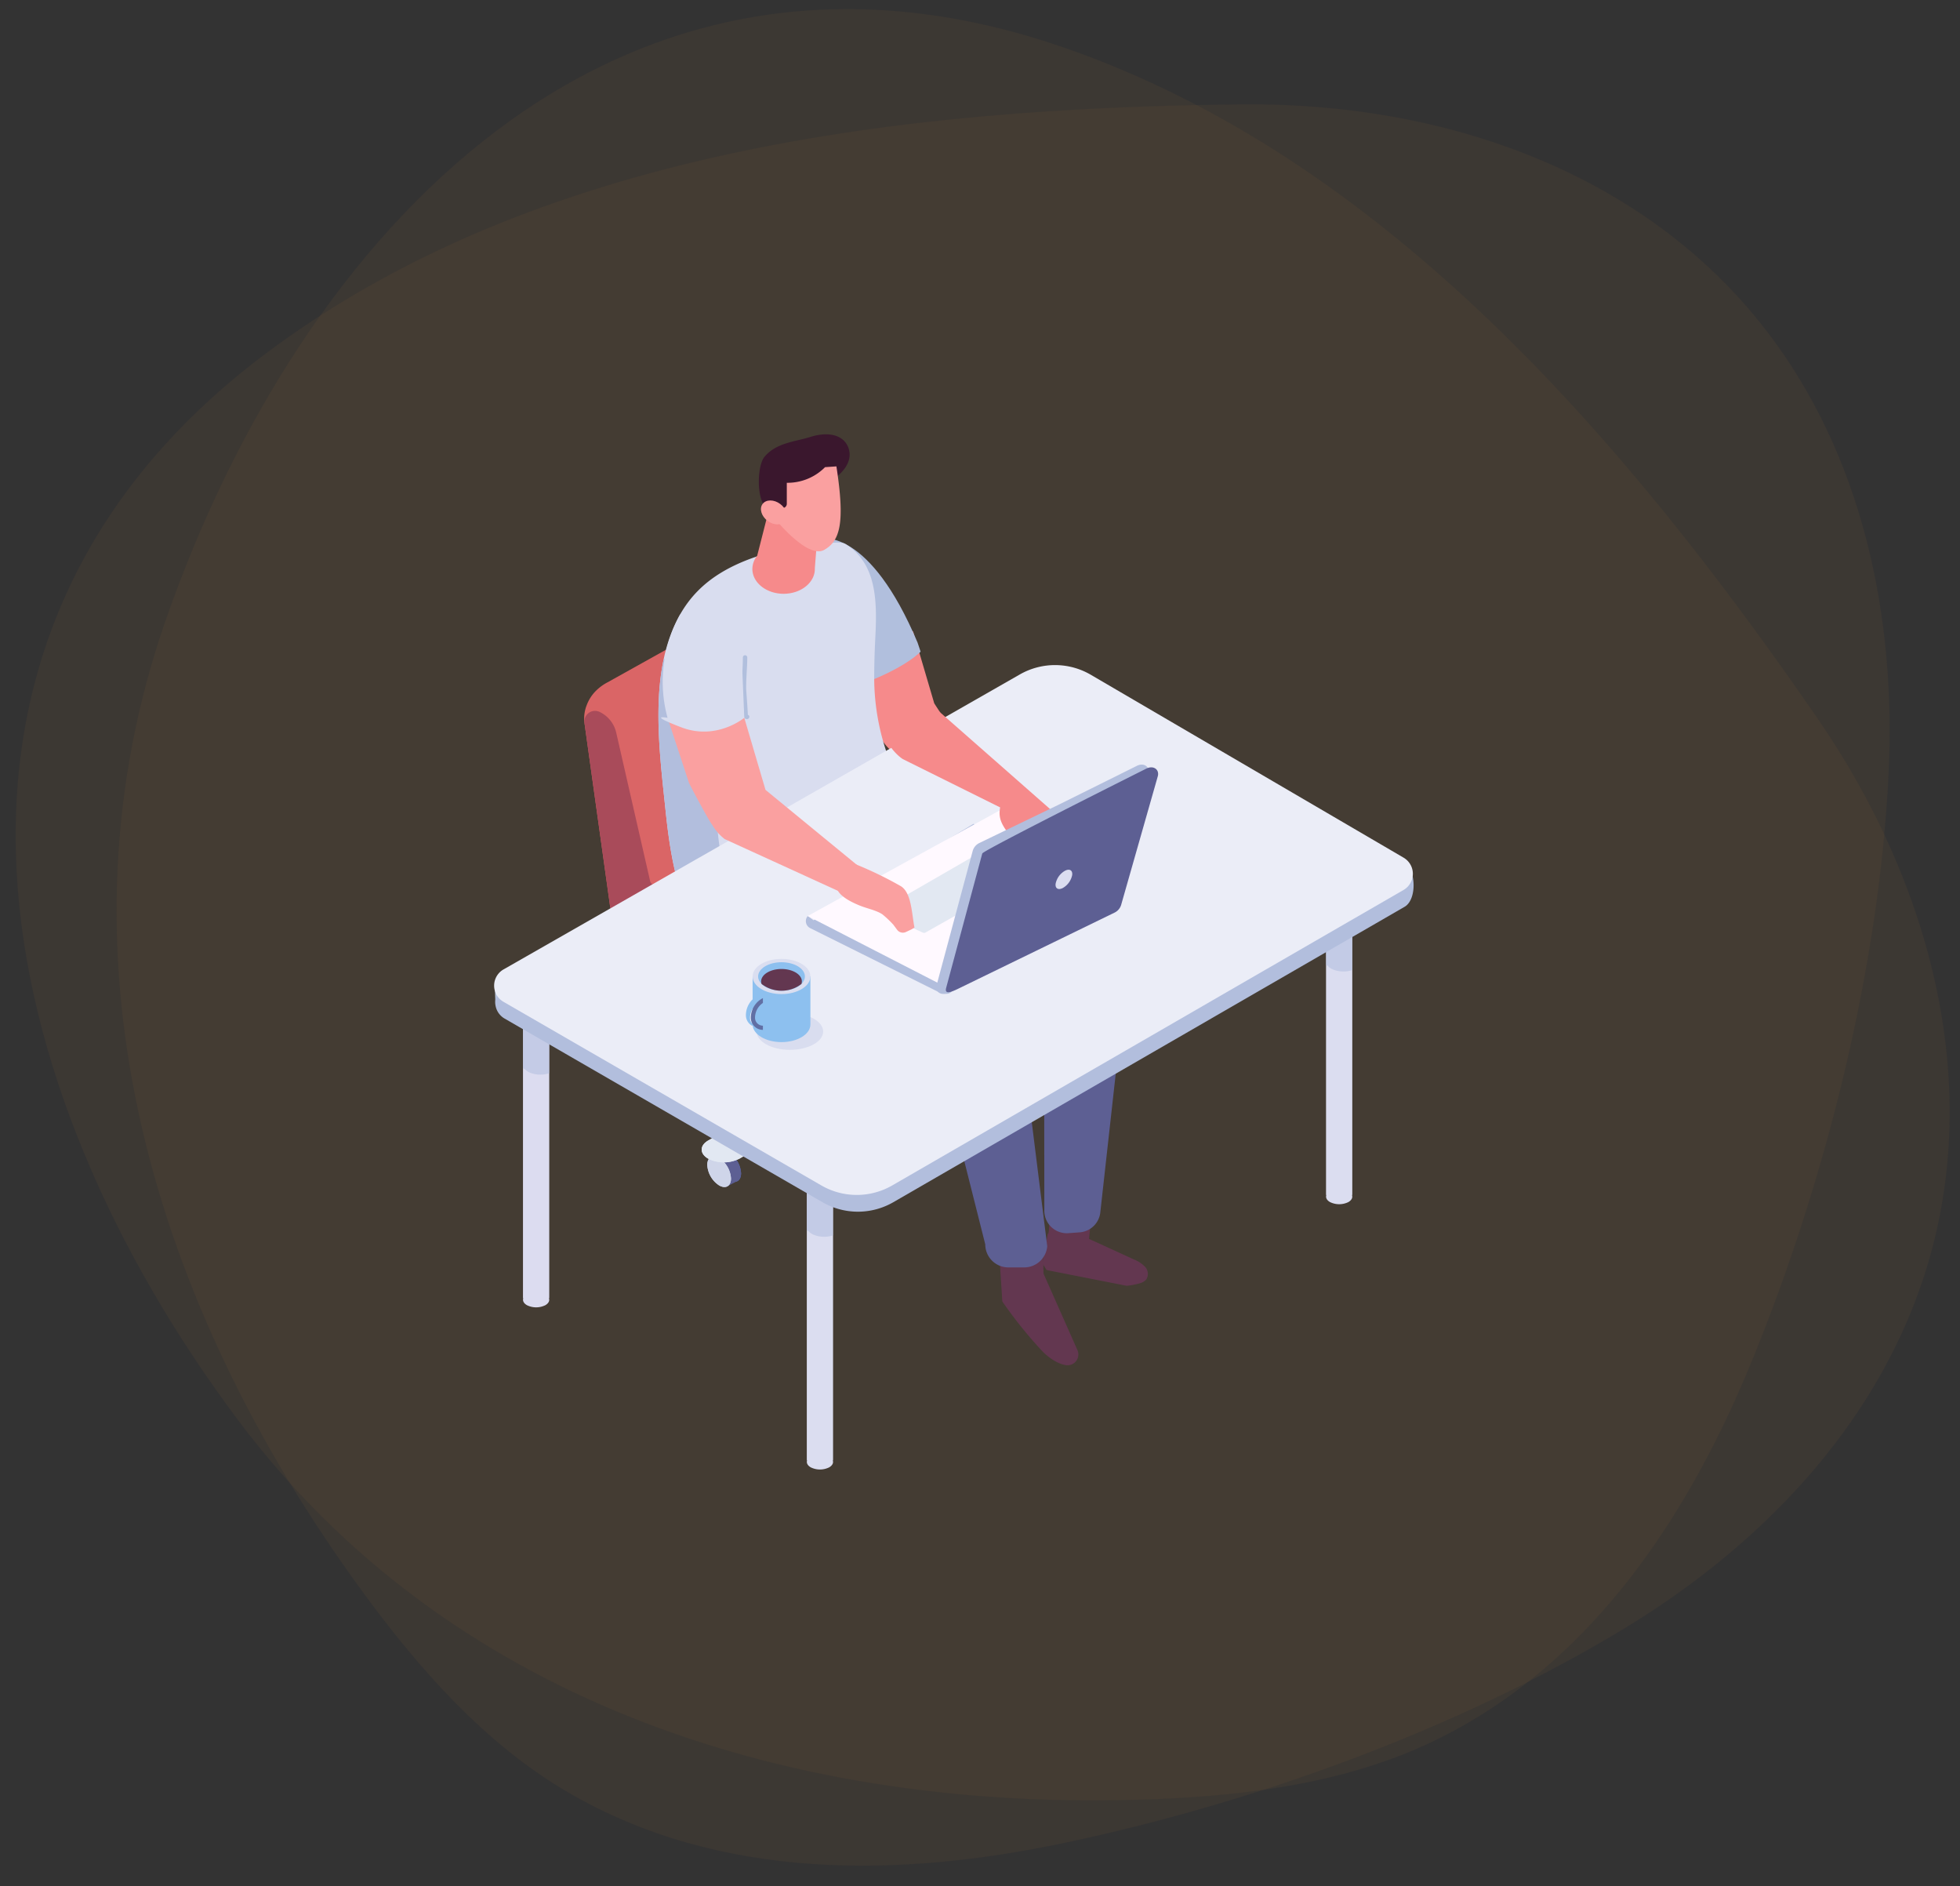 <svg xmlns="http://www.w3.org/2000/svg" xmlns:xlink="http://www.w3.org/1999/xlink" width="500" height="481" viewBox="0 0 500 481"><rect x="0" y="0" width="500" height="481" fill="#333333" stroke="none"/><defs><clipPath id="a"><rect width="500" height="481" transform="translate(1064 6137)" fill="none" stroke="#707070" stroke-width="1"/></clipPath><clipPath id="b"><rect width="432.567" height="478.068" fill="#ef8c2b"/></clipPath><clipPath id="d"><rect width="234.556" height="264" fill="none"/></clipPath><clipPath id="f"><rect width="6.701" height="18.416" fill="none"/></clipPath><clipPath id="i"><rect width="6.701" height="18.415" fill="none"/></clipPath></defs><g transform="translate(-1064 -6137)" clip-path="url(#a)"><g transform="translate(34.053)"><g transform="translate(1033.939 6596.171) rotate(-90)" opacity="0.05"><g clip-path="url(#b)"><path d="M.309,290.5c.963,24.521,4.316,49.32,14.725,71.042,19.7,41.1,58.857,65.835,97.6,81.611,46.086,18.764,100.191,32.31,149.467,34.656,39.6,1.885,80.819-6.456,113.055-31.43,39.866-30.884,57.915-81.639,57.4-133.5-.863-86.217-11.719-180.227-63.846-249.478C296.14-33,181.259-6.428,96.981,56.732,26.549,109.515-2.195,194.621.13,284.961Q.2,287.728.309,290.5" transform="translate(0 0)" fill="#ef8c2b"/></g></g><g transform="translate(960 6302.664) rotate(-34)" opacity="0.05"><g clip-path="url(#b)"><path d="M.309,290.5c.963,24.521,4.316,49.32,14.725,71.042,19.7,41.1,58.857,65.835,97.6,81.611,46.086,18.764,100.191,32.31,149.467,34.656,39.6,1.885,80.819-6.456,113.055-31.43,39.866-30.884,57.915-81.639,57.4-133.5-.863-86.217-11.719-180.227-63.846-249.478C296.14-33,181.259-6.428,96.981,56.732,26.549,109.515-2.195,194.621.13,284.961Q.2,287.728.309,290.5" transform="translate(0 0)" fill="#ef8c2b"/></g></g><g transform="translate(1156 6247.775)"><g clip-path="url(#d)"><g clip-path="url(#d)"><path d="M162.825,114.316l-19.4-29.811-5.415-18.383a29.78,29.78,0,0,1-11.239,1.9c-3.933-.258-5.006-5.941-6.756-6.786l5.232,25.831a53.063,53.063,0,0,0,4.535,6.263,12.791,12.791,0,0,0,3.226,3.722l23.405,21.919c2.063,1.271,6.142,2.712,7.319.6a4.248,4.248,0,0,0-.91-5.255" transform="translate(-31.146 -15.892)" fill="#f68a8b"/><path d="M129.775,251.324a6.69,6.69,0,0,0-3.025-5.24c-1.671-.965-3.026-.183-3.026,1.748a6.685,6.685,0,0,0,3.026,5.239c1.671.964,3.025.182,3.025-1.747" transform="translate(-32.108 -63.754)" fill="#4568c7"/><path d="M129.775,251.324a6.69,6.69,0,0,0-3.025-5.24c-1.671-.965-3.026-.183-3.026,1.748a6.685,6.685,0,0,0,3.026,5.239c1.671.964,3.025.182,3.025-1.747" transform="translate(-32.108 -63.754)" fill="#4568c7"/><path d="M123.9,246.02l-2.607,1.359,4.093,7.459,3.053-1.588-.774-4.2Z" transform="translate(-31.476 -63.845)" fill="#5d5f93"/><path d="M126.3,253.126a6.688,6.688,0,0,0-3.025-5.24c-1.671-.965-3.026-.183-3.026,1.747a6.686,6.686,0,0,0,3.026,5.24c1.671.964,3.025.182,3.025-1.747" transform="translate(-31.207 -64.222)" fill="#cfd5e9"/><path d="M126.3,253.126a6.688,6.688,0,0,0-3.025-5.24c-1.671-.965-3.026-.183-3.026,1.747a6.686,6.686,0,0,0,3.026,5.24c1.671.964,3.025.182,3.025-1.747" transform="translate(-31.207 -64.222)" fill="#cfd5e9"/><path d="M80.647,223.866a6.688,6.688,0,0,0-3.026-5.24c-1.671-.965-3.026-.183-3.026,1.747a6.688,6.688,0,0,0,3.025,5.24c1.671.964,3.026.182,3.026-1.747" transform="translate(-19.358 -56.629)" fill="#4568c7"/><path d="M80.647,223.866a6.688,6.688,0,0,0-3.026-5.24c-1.671-.965-3.026-.183-3.026,1.747a6.688,6.688,0,0,0,3.025,5.24c1.671.964,3.026.182,3.026-1.747" transform="translate(-19.358 -56.629)" fill="#4568c7"/><path d="M74.769,218.561l-2.607,1.359,4.093,7.459,3.053-1.588-.774-4.2Z" transform="translate(-18.727 -56.719)" fill="#4568c7"/><path d="M77.175,225.667a6.688,6.688,0,0,0-3.025-5.24c-1.671-.965-3.026-.183-3.026,1.747a6.686,6.686,0,0,0,3.026,5.24c1.671.964,3.025.182,3.025-1.747" transform="translate(-18.457 -57.096)" fill="#cfd5e9"/><path d="M77.175,225.667a6.688,6.688,0,0,0-3.025-5.24c-1.671-.965-3.026-.183-3.026,1.747a6.686,6.686,0,0,0,3.026,5.24c1.671.964,3.025.182,3.025-1.747" transform="translate(-18.457 -57.096)" fill="#cfd5e9"/><path d="M82.951,252.538a6.688,6.688,0,0,0-3.025-5.24c-1.671-.965-3.026-.182-3.026,1.747a6.688,6.688,0,0,0,3.025,5.24c1.671.964,3.026.182,3.026-1.747" transform="translate(-19.956 -64.069)" fill="#4568c7"/><path d="M82.951,252.538a6.688,6.688,0,0,0-3.025-5.24c-1.671-.965-3.026-.182-3.026,1.747a6.688,6.688,0,0,0,3.025,5.24c1.671.964,3.026.182,3.026-1.747" transform="translate(-19.956 -64.069)" fill="#5d5f93"/><path d="M77.073,247.233l-2.607,1.359,4.093,7.459,3.053-1.588-.774-4.2Z" transform="translate(-19.325 -64.16)" fill="#5d5f93"/><path d="M79.479,254.339a6.688,6.688,0,0,0-3.025-5.24c-1.671-.965-3.026-.183-3.026,1.747a6.686,6.686,0,0,0,3.026,5.24c1.671.964,3.025.182,3.025-1.747" transform="translate(-19.055 -64.537)" fill="#cfd5e9"/><path d="M79.479,254.339a6.688,6.688,0,0,0-3.025-5.24c-1.671-.965-3.026-.183-3.026,1.747a6.686,6.686,0,0,0,3.026,5.24c1.671.964,3.025.182,3.025-1.747" transform="translate(-19.055 -64.537)" fill="#cfd5e9"/><path d="M130.646,224.886a6.688,6.688,0,0,0-3.025-5.24c-1.671-.965-3.026-.183-3.026,1.747a6.686,6.686,0,0,0,3.026,5.24c1.671.964,3.025.182,3.025-1.747" transform="translate(-32.334 -56.893)" fill="#4568c7"/><path d="M130.646,224.886a6.688,6.688,0,0,0-3.025-5.24c-1.671-.965-3.026-.183-3.026,1.747a6.686,6.686,0,0,0,3.026,5.24c1.671.964,3.025.182,3.025-1.747" transform="translate(-32.334 -56.893)" fill="#4568c7"/><path d="M124.767,219.581l-2.607,1.359,4.093,7.459,3.053-1.588-.774-4.2Z" transform="translate(-31.702 -56.984)" fill="#5d5f93"/><path d="M127.174,226.687a6.688,6.688,0,0,0-3.025-5.24c-1.671-.965-3.026-.183-3.026,1.747a6.686,6.686,0,0,0,3.026,5.24c1.671.964,3.025.182,3.025-1.747" transform="translate(-31.433 -57.361)" fill="#cfd5e9"/><path d="M127.174,226.687a6.688,6.688,0,0,0-3.025-5.24c-1.671-.965-3.026-.183-3.026,1.747a6.686,6.686,0,0,0,3.026,5.24c1.671.964,3.025.182,3.025-1.747" transform="translate(-31.433 -57.361)" fill="#cfd5e9"/><path d="M73.155,235.853l13.387-7.728L73.155,220.4c-2.2-1.269-2.2-3.345,0-4.614a8.865,8.865,0,0,1,7.991,0l13.387,7.729,13.387-7.729a8.863,8.863,0,0,1,7.99,0c2.2,1.269,2.2,3.345,0,4.614l-13.387,7.729,13.387,7.728c2.2,1.269,2.2,3.346,0,4.614a8.868,8.868,0,0,1-7.99,0l-13.387-7.73-13.387,7.73a8.87,8.87,0,0,1-7.991,0c-2.2-1.268-2.2-3.345,0-4.614" transform="translate(-18.557 -55.751)" fill="#e2e8f2"/><path d="M73.155,235.853l13.387-7.728L73.155,220.4c-2.2-1.269-2.2-3.345,0-4.614a8.865,8.865,0,0,1,7.991,0l13.387,7.729,13.387-7.729a8.863,8.863,0,0,1,7.99,0c2.2,1.269,2.2,3.345,0,4.614l-13.387,7.729,13.387,7.728c2.2,1.269,2.2,3.346,0,4.614a8.868,8.868,0,0,1-7.99,0l-13.387-7.73-13.387,7.73a8.87,8.87,0,0,1-7.991,0c-2.2-1.268-2.2-3.345,0-4.614" transform="translate(-18.557 -55.751)" fill="#e2e8f2"/><path d="M106.979,230.143c0,2.5-3.018,4.528-6.741,4.528s-6.742-2.027-6.742-4.528,3.018-6.644,6.742-6.644,6.741,4.144,6.741,6.644" transform="translate(-24.263 -58)" fill="#cfd5e9"/><path d="M105.812,226.821c0,1.835-2.214,3.322-4.946,3.322s-4.946-1.487-4.946-3.322,2.215-3.322,4.946-3.322,4.946,1.488,4.946,3.322" transform="translate(-24.892 -58)" fill="#e2e8f2"/><path d="M101.54,179.836a3.046,3.046,0,0,1,3.025,3.066v29.521a3.026,3.026,0,1,1-6.051,0V182.9a3.047,3.047,0,0,1,3.026-3.066" transform="translate(-25.565 -46.669)" fill="#cfd5e9"/><path d="M31.08,87.324l6.442,46.09a11.182,11.182,0,0,0,2.491,5.828l6.757,5.246,15.275,9.431c11.854,7.3,21.085,17.632,34.9,9.779.647-.365,1.278-.731,1.91-1.112.4-.233.8-.449,1.178-.681q14.245-8.218,27.91-17.284c9.879-6.558,16.835-13.913,6.459-22.929-9.032-7.853-20.571-12.1-30.7-18.279a34.125,34.125,0,0,1-8.319-6.541L88.975,62.337l-1.76-4.948c-.913-2.191-2.125-3.735-3.736-4.05A13.344,13.344,0,0,0,76.954,54.8L37.024,77.063a12,12,0,0,0-2.889,2.076,10.148,10.148,0,0,0-2.458,3.751,9.137,9.137,0,0,0-.6,4.433" transform="translate(-8.051 -13.84)" fill="#da6566"/><path d="M31.089,98.157A2.722,2.722,0,0,1,35.1,95.572l.172.09a7.752,7.752,0,0,1,3.935,5.127l8.652,37.866a1.316,1.316,0,0,0,.572.816l37.646,24.3a8.275,8.275,0,0,1,3.788,6.953v.8a5.467,5.467,0,0,1-6.569,5.406c-8.375-1.907-15.7-9.411-24.821-14.179l-11.464-7.2-6.843-5.313a1.486,1.486,0,0,1-.257-.253,11.145,11.145,0,0,1-2.377-5.685L31.094,98.2c0-.016,0-.03-.005-.046" transform="translate(-8.064 -24.719)" fill="#a94b5a"/><path d="M137.541,64.722c-2.943,2.9-8.6,5.78-13.549,7.686l-13.23-29.693,1.685-6.818s12.082-2.572,24.324,26.531Z" transform="translate(-28.744 -9.301)" fill="#b1bfdd"/><path d="M120.829,105.9l-15.458,18.477-.575-.783a27.662,27.662,0,0,1-2.875,1.789c-3.45,1.788-6.42,3.289-6.9,3.609a57.925,57.925,0,0,1-15.378,6.659c-.99.271-1.965.511-2.938.718a37.175,37.175,0,0,1-5.733.815,21.921,21.921,0,0,1-3.242-.032c-6.612-8.639-8.32-22.07-9.39-32.371-1.23-11.769-2.955-25.471-.447-37.512a41.744,41.744,0,0,1,2.571-8.3,36.893,36.893,0,0,1,1.676-3.37C67.06,46.953,75.7,41.332,92.021,38.154A19.435,19.435,0,0,1,95.55,37.9c2.523,0,7.17-1.246,8.8-.239,8.16,5.11,8.033,15.107,7.569,24.178-.159,3.066-.255,6.308-.271,9.614a59.522,59.522,0,0,0,4.423,22.692Z" transform="translate(-14.691 -9.671)" fill="#d9ddef"/><path d="M79.644,145.309c-.99.272-1.965.511-2.938.718a37.088,37.088,0,0,1-5.733.815,21.722,21.722,0,0,1-3.242-.032c-6.612-8.64-8.32-22.07-9.39-32.37-1.23-11.77-2.955-25.472-.447-37.512a6.447,6.447,0,0,1,5.956-2.364c7.729,1.054,6.26,44.315,8.911,52.556,1.645,5.126,4.088,9.965,5.877,15.043.367,1.038.7,2.093,1.006,3.146" transform="translate(-14.691 -19.333)" fill="#b2bedd"/><path d="M105.728,22.919l-2.664.9-9.2-1.454L90.2,36.739l.016.005a5.4,5.4,0,0,0-1.25,3.381c0,3.5,3.568,6.339,7.969,6.339s7.969-2.838,7.969-6.339c0-1.148,1.493-16.277.823-17.206" transform="translate(-23.088 -5.803)" fill="#f68a8b"/><path d="M92.633,5.733c3.036-3.617,7.67-3.8,11.8-5.1,2.981-.936,6.711-1.089,8.741,1.286a5.1,5.1,0,0,1,1.076,4.264c-.427,2.126-2.094,3.762-3.757,5.155a56.4,56.4,0,0,1-6.26,4.553c-2.347,1.472-8.989,5.322-11.464,2.51-2.206-2.5-1.959-10.492-.133-12.671" transform="translate(-23.664 0)" fill="#3a172d"/><path d="M112.706,11.036l-2.895.195a13.467,13.467,0,0,1-9.76,3.988v5.406a1.075,1.075,0,0,1-1.108,1.032,1.146,1.146,0,0,1-.651-.2l-.456,3.854s7.7,9.266,11.709,7.041c4.15-2.3,5.376-6.987,3.161-21.314" transform="translate(-25.389 -2.864)" fill="#faa0a0"/><path d="M98.114,27.986c-.891,1.189-2.906,1.186-4.5-.009S91.449,24.85,92.34,23.66s2.906-1.185,4.5.009S99,26.8,98.114,27.986" transform="translate(-23.854 -5.909)" fill="#faa0a0"/><path d="M86.847,91.277c.086.018-.388-6.127-.4-6.483-.059-2.732.268-5.423.276-8.145a.563.563,0,0,0-1.126,0c-.007,2.718-.277,5.411-.276,8.145,0,2.358.438,4.653.588,6.98a.577.577,0,0,0,.413.543l.221.045c.707.146,1.009-.939.3-1.085" transform="translate(-22.143 -19.75)" fill="#b1bfdd"/><path d="M210.382,283.692a18.487,18.487,0,0,0,3.157-.586,3.522,3.522,0,0,0,1.825-1,2.65,2.65,0,0,0-.259-3.229,7.736,7.736,0,0,0-2.9-1.911l-9.6-4.407q-.905-.415-1.826-.819l1.4-13.612-9.089-1.708-1.186,6.153a4,4,0,0,0-.3.336l-.947,5.294-.117,1.444-.136.7c-.048.031-.1.061-.147.09l-1.351,7.556,1.056,1.684Z" transform="translate(-49.024 -66.542)" fill="#633750"/><path d="M185.254,286.25l-.162-7.8a60.749,60.749,0,0,0-11.287.158l.941,14.752a111.065,111.065,0,0,0,10.008,12.475c1.508,1.62,3.936,3.442,6.295,3.776a2.755,2.755,0,0,0,2.861-3.839Z" transform="translate(-45.104 -72.213)" fill="#633750"/><path d="M173.651,163.519l-50.119-21.581-4.848-8.888-2.538.017c-13.817,9.618-31.3,15.587-47.758,14.988l.418,11.343a15.286,15.286,0,0,0,1.029,4.5,13.624,13.624,0,0,0,5.867,7.549l5.423,2.8,52.458,29.337,9.45,37.515a5.891,5.891,0,0,0,5.891,5.891h4.051a5.89,5.89,0,0,0,5.87-5.4l-5.869-47.077a14.315,14.315,0,0,0-.611-3.5,10.544,10.544,0,0,0-3.68-5.74c-5.248-4.166-10.9-8.726-16.4-13.053l25.762,8.661.061,51.383a5.735,5.735,0,0,0,6.149,5.993l2.854-.21a5.733,5.733,0,0,0,5.252-4.89l6.122-55.04.032-.011.752-4.567a9.211,9.211,0,0,0-5.614-10.027" transform="translate(-17.747 -34.528)" fill="#5d5f93"/><path d="M10.486,188.3H.194l.2,6.139,10.324,2.607Z" transform="translate(-0.05 -48.867)" fill="#bdc9e0"/><path d="M114.417,252.025v74.723a.513.513,0,0,1-.056.243v.018c.187.6-.13,1.231-.915,1.7a5.3,5.3,0,0,1-4.741,0c-.8-.467-1.1-1.1-.933-1.7v-.018a.513.513,0,0,1-.056-.243V252.025a.538.538,0,0,1,.541-.523h5.619a.538.538,0,0,1,.541.523" transform="translate(-27.953 -65.267)" fill="#dbddf0"/><g transform="translate(79.763 186.235)" opacity="0.57"><g clip-path="url(#f)"><path d="M114.417,252.025v17.51c-2.165.84-5.277.218-6.253-1.064a2.561,2.561,0,0,1-.448-.187V252.025a.538.538,0,0,1,.541-.523h5.619a.538.538,0,0,1,.541.523" transform="translate(-107.717 -251.502)" fill="#b2bedd"/></g></g><path d="M16.641,196.181V270.9a.513.513,0,0,1-.056.243v.019c.187.6-.13,1.231-.915,1.7a5.3,5.3,0,0,1-4.741,0c-.8-.467-1.1-1.1-.933-1.7v-.019a.513.513,0,0,1-.056-.243V196.181a.538.538,0,0,1,.541-.523H16.1a.538.538,0,0,1,.541.523" transform="translate(-2.58 -50.775)" fill="#dcdcf0"/><g transform="translate(7.361 144.883)" opacity="0.57"><g clip-path="url(#f)"><path d="M16.641,196.181v17.51c-2.165.84-5.277.218-6.253-1.064a2.564,2.564,0,0,1-.448-.187V196.181a.538.538,0,0,1,.541-.523H16.1a.538.538,0,0,1,.541.523" transform="translate(-9.94 -195.658)" fill="#b2bedd"/></g></g><path d="M293.293,160.655v74.723a.513.513,0,0,1-.056.243v.019c.187.6-.13,1.231-.914,1.7a5.3,5.3,0,0,1-4.741,0c-.8-.467-1.1-1.1-.933-1.7v-.019a.522.522,0,0,1-.056-.243V160.655a.538.538,0,0,1,.541-.523h5.619a.538.538,0,0,1,.541.523" transform="translate(-74.374 -41.556)" fill="#dbddf0"/><g transform="translate(212.218 118.576)" opacity="0.57"><g clip-path="url(#f)"><path d="M293.293,160.655v17.51c-2.165.84-5.276.218-6.253-1.064a2.564,2.564,0,0,1-.448-.187V160.655a.538.538,0,0,1,.541-.523h5.619a.538.538,0,0,1,.541.523" transform="translate(-286.592 -160.132)" fill="#b2bedd"/></g></g><path d="M195.517,104.811v74.723a.513.513,0,0,1-.056.243v.019c.187.6-.13,1.231-.915,1.7a5.3,5.3,0,0,1-4.741,0c-.8-.467-1.1-1.1-.933-1.7v-.019a.513.513,0,0,1-.056-.243V104.811a.538.538,0,0,1,.541-.523h5.619a.538.538,0,0,1,.541.523" transform="translate(-49 -27.064)" fill="#dcdcf0"/><g transform="translate(139.816 77.225)" opacity="0.57"><g clip-path="url(#i)"><path d="M195.517,104.811v17.51c-2.165.84-5.277.218-6.253-1.064a2.561,2.561,0,0,1-.448-.187V104.811a.538.538,0,0,1,.541-.523h5.619a.538.538,0,0,1,.541.523" transform="translate(-188.816 -104.289)" fill="#b2bedd"/></g></g><path d="M232.191,131.205,152.6,87.713a18.08,18.08,0,0,0-18.089-.091L2.789,162.858a4.762,4.762,0,0,0-.02,8.259L83.862,217.95a18.078,18.078,0,0,0,18.083,0L232.38,142.6c3.164-1.828,2.966-9.547-.189-11.391" transform="translate(-0.101 -22.121)" fill="#b2bedd"/><path d="M232.013,128.588l-79.8-46.648a18.08,18.08,0,0,0-18.089-.091L2.4,157.085a4.763,4.763,0,0,0-.02,8.259l81.093,46.833a18.078,18.078,0,0,0,18.083,0l130.434-75.353a4.762,4.762,0,0,0,.021-8.235" transform="translate(0 -20.623)" fill="#ebedf7"/><path d="M144.963,176.141c-.493,1.872-2.559,1.54-4.264.624L108.456,160.72a2,2,0,0,1-.581-3.072l1.483,1.085,40.813-24.595,11.892,8.254-8.025-.672Z" transform="translate(-27.869 -34.81)" fill="#b2bedd"/><path d="M184.953,150.621c-1.114-1.928-2.27-3.826-3.289-5.808a8.563,8.563,0,0,1-.592-6.549l-17.2-8.169a7.152,7.152,0,0,0-7.5-.405l-48.341,26.584,35.526,18.251,42.723-21.482c-.431-.815-.873-1.625-1.334-2.423" transform="translate(-28.037 -33.43)" fill="#fff9ff"/><path d="M165.933,138.167l-32.61,18.822a.616.616,0,0,0-.019,1.1l10.619,4.84a.663.663,0,0,0,.6-.036l32.225-18.175a.62.62,0,0,0,.059-1.09l-10.234-5.486a.659.659,0,0,0-.638.023" transform="translate(-34.508 -35.831)" fill="#e2e8f2"/><path d="M134.372,153.666a96.9,96.9,0,0,0-11.474-5.577c-3.062-.817-1.385,3.181-4.605,2.921a3.5,3.5,0,0,0-.383,2.9c.458,2.218,3.818,3.805,5.889,4.653,1.881.771,3.986,1.142,5.705,2.167a25.751,25.751,0,0,1,2.909,2.739l1,1.348a1.839,1.839,0,0,0,2.262.474l.913-.427a7.59,7.59,0,0,0,1.206-.672c-.714-3.665-.75-8.8-3.423-10.526" transform="translate(-30.565 -38.402)" fill="#faa0a0"/><path d="M111.471,137.946l-26.739-21.94L79.316,97.623a29.782,29.782,0,0,1-11.24,1.9,22.5,22.5,0,0,1-8.333-1.9l5.423,16.463c.244.718,5.4,10.291,5.921,10.745a12.768,12.768,0,0,0,3.226,3.722L105.062,142.6c2.063,1.271,6.142,2.712,7.319.6a4.248,4.248,0,0,0-.91-5.255" transform="translate(-15.504 -25.334)" fill="#faa0a0"/><path d="M77.632,61.8l-15.259.17a35.174,35.174,0,0,0-3.212,26.362s-5.5-1.02,3.517,2.427,16.056-2.43,16.056-2.43Z" transform="translate(-14.922 -16.037)" fill="#d9ddef"/><path d="M145.34,91.694l30.843,27.12a4.5,4.5,0,0,1,.962,5.56c-1.245,2.238-9.08-3.323-11.263-4.669l-26.989-13.395c-3.11-2.012-6.925-7.988-4.88-11.071l1.451-2.187c2.227-1.762,6.841-3.967,9.875-1.36" transform="translate(-34.628 -23.485)" fill="#f68a8b"/><path d="M180.854,124.579c4.818,1.7,14.16,9.757,11.956,14.7-1.85,4.14-11.669-3.425-11.286-5.249a32.685,32.685,0,0,0-.612,4.344c.021-.281-3.754-3.348-4.2-3.936-1.671-2.2-2.9-3.968-2.506-6.642a4.215,4.215,0,0,1,2.258-3.274,5.7,5.7,0,0,1,4.39.061" transform="translate(-45.189 -32.206)" fill="#f68a8b"/><path d="M203.512,114.056l-19.494,9.688c-.983.484-.454.219-20.72,10.005a3.218,3.218,0,0,0-1.668,1.963l-9.206,34.246c-.469,1.745,1.138,2.835,2.893,1.962l40.215-19.693a3.217,3.217,0,0,0,1.668-1.962l9.206-34.247c.469-1.745-1.139-2.835-2.894-1.962" transform="translate(-39.534 -29.519)" fill="#b2bedd"/><path d="M206.795,115S165.13,135.85,164.913,136.66l-9.206,34.246c-.469,1.745,1.138,1.175,2.893.328l40.072-19.5a3.215,3.215,0,0,0,1.668-1.962l9.349-32.808c.469-1.745-1.139-2.835-2.894-1.963" transform="translate(-40.386 -29.765)" fill="#5d5f93"/><path d="M193.432,153.515c-.154,1.214.666,1.705,1.833,1.1a4.922,4.922,0,0,0,2.391-3.3c.155-1.214-.666-1.706-1.832-1.1a4.918,4.918,0,0,0-2.392,3.3" transform="translate(-50.193 -38.916)" fill="#dbddf0"/><path d="M107.412,204.034c0,2.581-3.8,4.674-8.485,4.674s-8.485-2.093-8.485-4.674,3.8-4.674,8.485-4.674,8.485,2.093,8.485,4.674" transform="translate(-23.471 -51.736)" fill="#d9ddef"/><path d="M94.058,182.306l9.732,3.269v12.248c0,2.479-3.3,4.489-7.369,4.489s-7.369-2.01-7.369-4.489V185.575Z" transform="translate(-23.11 -47.31)" fill="#8dc0ef"/><path d="M96.422,180.658c-4.07,0-7.369,2.01-7.369,4.489s3.3,4.489,7.369,4.489,7.369-2.01,7.369-4.489-3.3-4.489-7.369-4.489" transform="translate(-23.11 -46.883)" fill="#dadef0"/><path d="M90.944,185.446c0,2.008,2.672,3.636,5.969,3.636s5.968-1.628,5.968-3.636-2.672-3.636-5.968-3.636-5.969,1.628-5.969,3.636" transform="translate(-23.601 -47.182)" fill="#8dc0ef"/><path d="M102.266,187.958a8.334,8.334,0,0,1-10.162,0,2,2,0,0,1-.112-.653c0-1.747,2.325-3.163,5.193-3.163s5.192,1.417,5.192,3.163a2,2,0,0,1-.111.653" transform="translate(-23.873 -47.787)" fill="#633750"/><path d="M89.529,193.35l.269-.156v.005l0,0v.005l0,0v0l0,0v0l0,0v0l0,0v.005l0,0v.005l0,0v0l0,0v0l0,0v.005l0,0v.005l0,0v.005l0,0v0l0,0v0l0,0v.005l0,0v.005l0,0v.005l0,0v0l0,0v0l0,0v.005l0,0v.005l0,0v.005l0,0v0l0,0v0l0,0v.005l0,0v.005l0,0v0l0,0v0l0,0v0l0,0v.005l0,0v.005l0,0v.005l0,0v0l0,0v0l0,0v.005l0,0v.005l0,0v.005l0,0v0l0,0v0l0,0v.005l0,0v.005l0,0v0l0,0v0l0,0v0l0,0v.005l0,0v.005l0,0v0l0,0v0l0,0v.005l0,0v.005l0,0v0l0,0v0l0,0v0l0,0v0l0,0v.005l0,0v.005l0,0v0l0,0v0l0,0v.005l0,0v.005l0,0v.005l0,0v0l0,0v0l0,0v.005l0,0v.005l0,0v.005l0,0v0l0,0v0l0,0v.005l0,0v.005l0,0v0l0,0v0l0,0v0l0,0v.005l0,0v.005l0,0v0l0,0v0l0,0v0l0,0v.005l0,0v.005l0,0v0l0,0v0l0,0v0l0,0v.005l0,0v.005l0,0v0l0,0v0l0,0v.005l0,0v.005l0,0v.005l0,0v0l0,0v0l0,0v.005l0,0v.005l0,0v.005l0,0v0l0,0v0l0,0v.005l0,0v.005l0,0v.005l0,0v0l0,0v0l0,0v.005l0,0v.005l0,0v0l0,0v0l0,0v0l0,0v.005l0,0v.005l0,0v.005l0,0v0l0,0v0l0,0v.005l0,0v.005l0,0v.005l0,0v0l0,0v0l0,0v.005l0,0v.005l0,0v0l0,0v0l0,0v0l0,0v.005l0,0v.005l0,0v0l0,0v0l0,0v.005l0,0v.005l0,0v0l0,0v0l0,0v0l0,0v0l0,0v.005l0,0v.005l0,0v0l0,0v0l0,0v0l0,0v.005l0,0v.005l0,0v0l0,0v0l0,0v.005l0,0v.005l0,0v.005l0,0v0l0,0v0l0,0v.005l0,0v.005l0,0v.005l0,0v0l0,0v0l0,0v.005l0,0v.005l0,0v0l0,0v0l0,0v0l0,0v.005l0,0v.005l0,0v.005l0,0v0l0,0v0l0,0v.005l0,0v.005l0,0v.005l0,0v0l0,0v.005l0,0v.005l0,0v.005l0,0v0l0,0v0l0,0v.005l0,0v.005l0,0v.005l0,0v0l0,0v0l0,0v0l0,0v.005l0,0v.005l0,0v0l0,0v0l0,0v0l0,0v.005l0,0v.005l0,0v0l0,0v0l0,0v.005l0,0v.005l0,0v.005l0,0v0l0,0v0l0,0v.005l0,0v.005l0,0v.005l0,0v0l0,0v0l0,0v.005l0,0v.005l0,0v0l0,0v0l0,0v0l0,0v.005l0,0v.005l0,0v0l0,0v0l0,0v.005l0,0v.005l0,0v.005l0,0v0l0,0v0l0,0v0l0,0v.005l0,0v.005l0,0v.005l0,0v0l0,0v0l0,0v.005l0,0v.005l0,0v0l0,0v0l0,0v0l0,0v.005l0,0v.005l0,0v0l0,0v0l0,0v.005l0,0v.005l0,0v.005l0,0v0l0,0v0l0,0v.005l0,0v.005l0,0v0l0,0v0l0,0v0l0,0v.005l0,0v.005l0,0v.005l0,0v0l0,0v0l0,0v.005l0,0v.005l0,0v0l0,0v0l0,0v.005l0,0v.005l0,0v.005l0,0v0l0,0v0l0,0v0l0,0v.005l0,0v.005l0,0v0l0,0v0l0,0v0l0,0v.005l0,0v.005l0,0v0l0,0v0l0,0v0l0,0v.005l0,0v.005l0,0v0l0,0v0l0,0v.005l0,0v.005l0,0v.005l0,0v0l0,0v0l0,0v.005l0,0v.005l0,0v.005l0,0v0l0,0v0l0,0v.005l0,0v.005l0,0v.005l0,0v0l0,0v0l0,0v.005l0,0v.005l0,0v0l0,0v0l0,0v0l0,0v.005l0,0v.005l0,0v.005l0,0v0l0,0v0l0,0v.005l0,0v.005l0,0v.005l0,0v0l0,0v0l0,0v.005l0,0v.005l0,0v0l0,0v0l0,0v0l0,0v.005l0,0v.005l0,0v0l0,0v1.246a4.571,4.571,0,0,0-2.014,3.781,1.993,1.993,0,0,0,.46,1.284,1.969,1.969,0,0,0,.28.021v0h0v0h0v0h0v0h0v0h0v0h0v0h0v0h0v0h0v0h0v0h0v0h0v0h0v0h0v0h0v0h0v0h0v0h0v0h0v0h0v0h0v0h0v0h0v0h0v0h0v0h0v0h0v0h0v0h0v0h0v0h0v0h0v0h0v0h0v0h0v0h0v0h0v0h0v0h0v0h0v0h0v0h.008v0h0v0h0v0h0v0h0v0h0v0h0v0h0v0h0v0h0v0h0v0h0v0h0v0h0v0h0v0h0v0h0v0h0v0h0v0h0v0h0v0h0v0h0v0h0v0h0v0h0v0h0v0h0v0H90.1v0h0v0h0v0h0v0h0v0h0v0h0v0h0v0h0v0h0v0h0v0h0v0h0v0h0v0h0v0h0v0h0v0h0v0h0v0h0v0h0v0h0v0h0v0h0v0h0v0h0v0h0v0h0v0h0v0h0v0h0v0h0v0h0v0h0v0h0v0h0v0h0v0h0v0h0v0h0v0h0v0h0v0h0v0h0v0h0v0h0v0h0v0h0v0h0v0h0v0h0v0h0v0h0v0h0v0h0v0h0v0h0v0h0v0h0v0h0v0h0v0h0v0h0v0h0v0h0v0h0v0h0v0h0v0h0v0h0v0h0v0h0v0h0v0h0v0h0v0h0v0h0v0h.009v0h0v0h0v0h0v0h0v0h0v0h0v0h0v0h0v0h0v0h0v0h0v0h0v0h0v0h0v0h0v0h0v0h0v0h0v0h0v0h0v0h0v0h0v0h0v0h0v0h0v0h0v0h0v0h0v0h0v0h0v0h0v0h0v0h0v0h0v0h0v0h0v0h0v0H90.6v0h0v0h0v0h0v0h0v0h0v0h0v0h0v0h0v0h0v0h0v0h0v0h0v0h0v0h0v0h0v0h0v0h0v0h0v0h0v0h0v0h0v0h0v0h0v0h0v0h0v0h0v0h0v0h0v0h0v0h0v0h0v0h0v0h0v0h0v0h0v0h0v0h0v0h.009v0h0v0h0v0h0v0h0v0h0v0h0v0h0v0h0v0h0v0h0v0h0v0h0v0h0v0h0v0h0v0h0v0h0v0h0v0h0v0h0v0h0v0h0v0h0v0h0v0h0v0h0v0h0v0h0v0h0v0h0v0h0v0h0v0h0v0h0v0h0v0h0v0h0v0h0v0h0v0h0v0h0v0h0v0h0v0h0v0h0v0h0v0h0v0h0v0h0v0h0v0h0v0h0v0h.007v0h0v0h0v0h0v0h0v0h0v0h0v0h0v0h0v0h0v0h0v0h0v0h0v0h0v0h0v0h0v0h0v0h0v0h0v0h0v1.069a3.074,3.074,0,0,1-1.542-.419h-.043l0,0H89.47l0,0h-.018l0,0h-.039l0,0h-.018l0,0h-.005l0,0h-.006l0,0h0l0,0h-.013l0,0H89.34l0,0H89.3l0,0h-.018l0,0h-.039l0,0H89.2l0,0h0l0,0h-.019l0,0h-.039l0,0h-.014l0,0h-.022l0,0h-.014l0,0h-.086l0,0h-.01l0,0h-.027l0,0h-.01l0,0h-.018l0,0H88.9l0,0h0l0,0h-.018l0,0h0l0,0h-.014l0,0H88.81l0,0H88.8l0,0h-.01l0,0h-.018l0,0h-.018l0,0h-.018l0,0H88.7l0,0h0l0,0h-.01l0,0h0l0,0h-.022l0,0h-.03l0,0H88.6l0,0h-.018l0,0H88.56l0,0h0l0,0h-.014l0,0h-.019l0,0h0l0,0H88.5l0,0H88.48l0,0h0l0,0h-.039l0,0H88.4l0,0h-.039l0,0h-.043l0,0h-.018l0,0h-.025a3.053,3.053,0,0,1-1.541-2.669,5.641,5.641,0,0,1,2.813-4.872" transform="translate(-22.504 -50.136)" fill="#8dc0ef"/><path d="M91.25,194.314l.269-.155V195.4a4.571,4.571,0,0,0-2.013,3.781,2.023,2.023,0,0,0,2.013,2.019v1.069a3.094,3.094,0,0,1-3.081-3.088,5.64,5.64,0,0,1,2.812-4.872" transform="translate(-22.951 -50.386)" fill="#616fa4"/></g></g></g></g></g></svg>